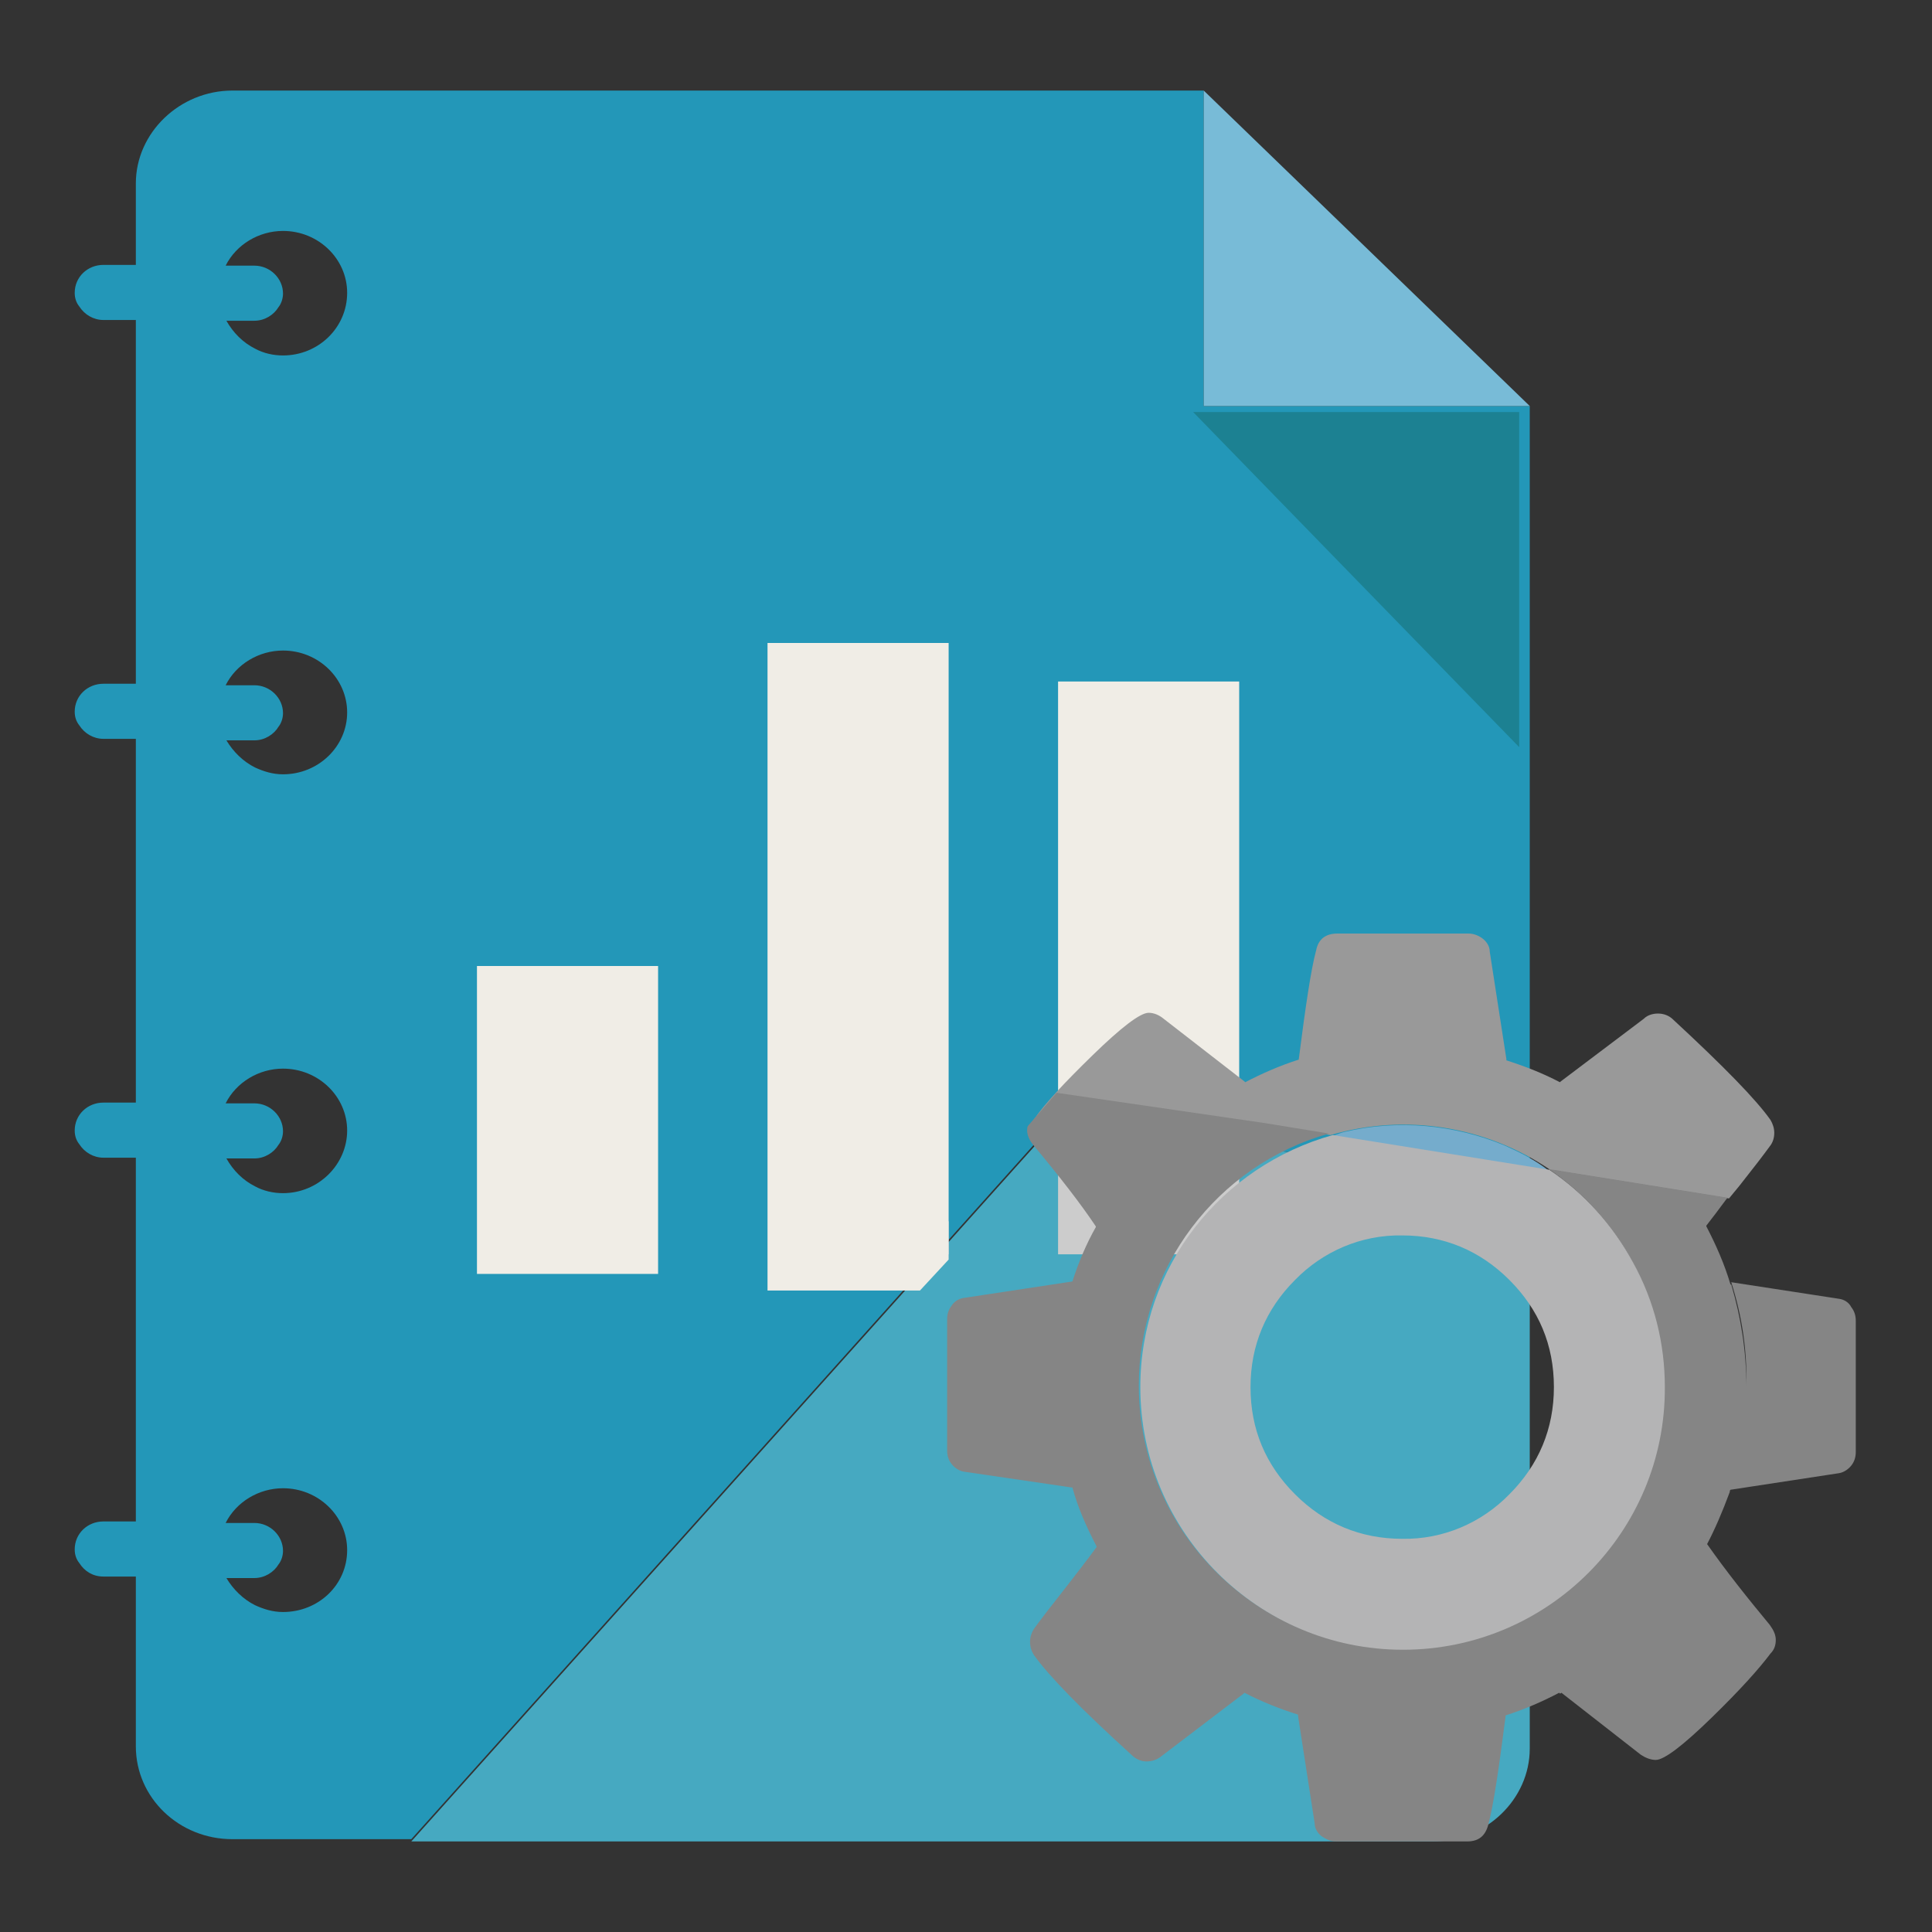 <?xml version="1.0" encoding="utf-8"?>
<!-- Svg Vector Icons : http://www.onlinewebfonts.com/icon -->
<!DOCTYPE svg PUBLIC "-//W3C//DTD SVG 1.1//EN" "http://www.w3.org/Graphics/SVG/1.1/DTD/svg11.dtd">
<svg version="1.1" xmlns="http://www.w3.org/2000/svg" xmlns:xlink="http://www.w3.org/1999/xlink" x="0px" y="0px" viewBox="0 0 256 256" enable-background="new 0 0 256 256" xml:space="preserve">
<rect x="0" y="0" width="256" height="256" fill="#333333" stroke="none"/>
<g> <path fill="#2397b8" d="M167.7,152.2l35,5.4V53.8h-43.2V12H30.8c-7,0-12.8,5.6-12.8,12.3v10.8h-4.3c-2.1,0-3.8,1.6-3.8,3.7 c0,0.7,0.2,1.3,0.6,1.8c0.7,1.1,1.9,1.8,3.2,1.8h4.3v48.2h-4.3c-2.1,0-3.8,1.6-3.8,3.7c0,0.7,0.2,1.3,0.6,1.8 c0.7,1.1,1.9,1.8,3.2,1.8h4.3v48.2h-4.3c-2.1,0-3.8,1.6-3.8,3.7c0,0.7,0.2,1.3,0.6,1.8c0.7,1.1,1.9,1.8,3.2,1.8h4.3v48.2h-4.3 c-2.1,0-3.8,1.6-3.8,3.7c0,0.7,0.2,1.3,0.6,1.8c0.7,1.1,1.8,1.8,3.2,1.8h4.3v22.5c0,6.8,5.7,12.3,12.8,12.3h23.7l85.7-95.6 L167.7,152.2L167.7,152.2z M37.5,213.6c-1.4,0-2.6-0.4-3.7-0.9c-1.6-0.8-2.9-2.1-3.8-3.6h3.7c1.4,0,2.6-0.8,3.2-1.8 c0.4-0.5,0.6-1.2,0.6-1.8c0-2-1.7-3.7-3.8-3.7h-3.8c1.4-2.8,4.4-4.6,7.6-4.6c4.7,0,8.5,3.7,8.5,8.2C46,210,42.2,213.6,37.5,213.6z  M37.5,158.1c-1.3,0-2.6-0.3-3.7-0.9c-1.6-0.8-2.9-2.1-3.8-3.7h3.7c1.4,0,2.6-0.8,3.2-1.8c0.4-0.5,0.6-1.2,0.6-1.8 c0-2-1.7-3.7-3.8-3.7h-3.8c1.4-2.8,4.4-4.6,7.6-4.6c4.7,0,8.5,3.7,8.5,8.2S42.2,158.1,37.5,158.1z M37.5,102.6 c-1.4,0-2.6-0.4-3.7-0.9c-1.6-0.8-2.9-2.1-3.8-3.6h3.7c1.4,0,2.6-0.8,3.2-1.8c0.4-0.5,0.6-1.2,0.6-1.8c0-2-1.7-3.7-3.8-3.7h-3.8 c1.4-2.8,4.4-4.6,7.6-4.6c4.7,0,8.5,3.7,8.5,8.2C46,98.9,42.2,102.6,37.5,102.6z M37.5,47.1c-1.3,0-2.6-0.3-3.7-0.9 c-1.6-0.8-2.9-2.1-3.8-3.7h3.7c1.4,0,2.6-0.8,3.2-1.8c0.4-0.5,0.6-1.2,0.6-1.8c0-2-1.7-3.7-3.8-3.7h-3.8c1.4-2.8,4.4-4.6,7.6-4.6 c4.7,0,8.5,3.7,8.5,8.2C46,43.4,42.2,47.1,37.5,47.1z"/> <path fill="#46a9c1" d="M167.7,152.2l-27.5-3.8L54.5,244h135.4c7,0,12.8-5.6,12.8-12.3v-74L167.7,152.2z"/> <path fill="#78bbd7" d="M159.5,53.8h43.2L159.5,12V53.8z"/> <path fill="#1c8192" d="M201.3,99V54.6h-43.2L201.3,99z"/> <path fill="#f0ede6" d="M63.2,128h24v40.8h-24V128z"/> <path fill="#cccccc" d="M125.7,166.2v-4.4l-3.8,4.4L125.7,166.2L125.7,166.2z"/> <path fill="#f0ede6" d="M101.7,85.2v85.8h20.2l3.8-4.1V85.2H101.7z"/> <path fill="#cccccc" d="M140.2,166.2h24v-17.6l-24-3.5V166.2z"/> <path fill="#f0ede6" d="M140.2,90.3V145l24,3.5V90.3H140.2z"/> <path fill="#f8fcfe" d="M212.5,206.2"/> <path fill="#999999" d="M167.7,149l8.6,1.4c9.9-2.9,20.6-1.2,29.1,4.6l23.7,3.8l1.4-1.7c1.9-2.4,3.2-4.1,4-5.2 c0.4-0.5,0.6-1.1,0.6-1.8c0-0.6-0.2-1.2-0.5-1.7c-1.9-2.7-6.2-7.1-12.9-13.3c-0.5-0.5-1.2-0.8-2-0.8c-0.7,0-1.4,0.2-1.9,0.7 l-11,8.3l-0.1,0.1c-2.3-1.2-4.6-2.1-7.1-2.9l0-0.2l-2.2-14.2c0-0.7-0.4-1.3-0.9-1.7c-0.5-0.4-1.2-0.7-1.9-0.7h-17.4 c-1.5,0-2.5,0.7-2.8,2.2c-0.7,2.6-1.4,7.4-2.3,14.4l0,0.1c-2.5,0.8-4.8,1.8-7.1,3l-0.1-0.1l-10.7-8.3c-0.6-0.5-1.3-0.8-2-0.8 c-1.1,0-3.6,1.9-7.4,5.6c-3.8,3.7-6.4,6.5-7.7,8.4c-0.3,0.4-0.5,0.8-0.6,1.2l3.8-4.4L167.7,149L167.7,149z"/> <path fill="#858585" d="M243.7,172.1l-14.3-2.2c1.4,4.4,2.1,8.9,2,13.5l0,0.2c0-4.5-0.7-9-2-13.4l-0.1,0c-0.8-2.7-1.9-5.2-3.2-7.7 l0-0.1c0.7-0.9,1.7-2.2,2.8-3.7l-23.7-3.8c15.9,10.8,20,32.4,9.2,48.3c-10.8,15.9-32.4,20-48.3,9.2c-9.5-6.5-15.2-17.2-15.2-28.8 c0-15.5,10.3-29.2,25.2-33.4l-8.6-1.4l-27.5-4l-3.8,4.4c-0.1,0.2-0.1,0.4-0.1,0.6c0,0.6,0.3,1.3,0.8,1.9c3.5,4.2,6.3,7.8,8.3,10.8 l0,0.1c-1.3,2.3-2.3,4.7-3.1,7.2l0,0l-14.5,2.2c-0.6,0.1-1.2,0.5-1.5,1c-0.4,0.5-0.6,1.1-0.6,1.8v17.4c0,0.7,0.2,1.3,0.6,1.8 c0.4,0.5,1,0.9,1.6,1l14.3,2.1l0.1,0c0.7,2.6,1.8,5.1,3.2,7.8l0,0.1c-1.4,1.9-2.8,3.7-4.2,5.5c-1.9,2.4-3.2,4.1-4,5.2 c-0.8,1.1-0.8,2.5-0.1,3.6c2,2.8,6.3,7.2,12.9,13.2c0.5,0.5,1.2,0.9,2,0.9c0.7,0,1.4-0.2,2-0.7l10.9-8.3l0.1-0.1 c2.3,1.2,4.6,2.1,7.1,2.9l0,0.2l2.2,14.2c0,0.7,0.4,1.3,0.9,1.7c0.6,0.4,1.2,0.7,1.9,0.7h17.4c1.5,0,2.4-0.7,2.8-2.2 c0.7-2.6,1.4-7.4,2.3-14.4l0-0.1c2.5-0.8,4.8-1.8,7.1-3l0.1,0.1c0.1,0,0.2-0.1,0.2-0.1l10.5,8.2c0.6,0.4,1.3,0.7,2,0.7 c1.1,0,3.6-1.9,7.4-5.6c3.8-3.7,6.3-6.5,7.8-8.5c0.5-0.5,0.7-1.1,0.7-1.8c0-0.7-0.3-1.3-0.8-2c-2.9-3.5-5.7-7-8.3-10.7 c1-1.9,2-4.2,3-6.9l0,0c0-0.1,0-0.2,0.1-0.3l14.4-2.2c0.6-0.1,1.2-0.5,1.6-1c0.4-0.5,0.6-1.1,0.6-1.8V175c0-0.7-0.2-1.3-0.6-1.8 C245,172.6,244.4,172.2,243.7,172.1L243.7,172.1z"/> <path fill="#75accc" d="M199.4,151.8c-6.7-2.8-14.2-3.5-21.3-1.8c-0.5,0.1-1,0.4-1.6,0.5l28.7,4.6 C203.4,153.7,201.4,152.7,199.4,151.8L199.4,151.8z"/> <path fill="#b4b4b5" d="M205.3,155l-28.7-4.6c-14.7,4.1-25.5,17.4-25.5,33.4c0,19.2,15.6,34.8,34.8,34.8 c19.2,0,34.8-15.6,34.7-34.8c0-5.8-1.4-11.4-4.2-16.5C213.7,162.3,209.9,158.1,205.3,155z M200,198c-3.7,3.8-8.8,6-14.2,5.9 c-5.5,0-10.3-2-14.2-5.9c-3.9-3.9-5.9-8.6-5.9-14.2c0-5.5,2-10.3,5.9-14.2c3.7-3.8,8.8-6,14.2-5.9c5.5,0,10.3,2,14.2,5.9 c3.9,3.9,5.9,8.6,5.9,14.2C205.9,189.3,203.9,194.1,200,198z"/></g>
</svg>